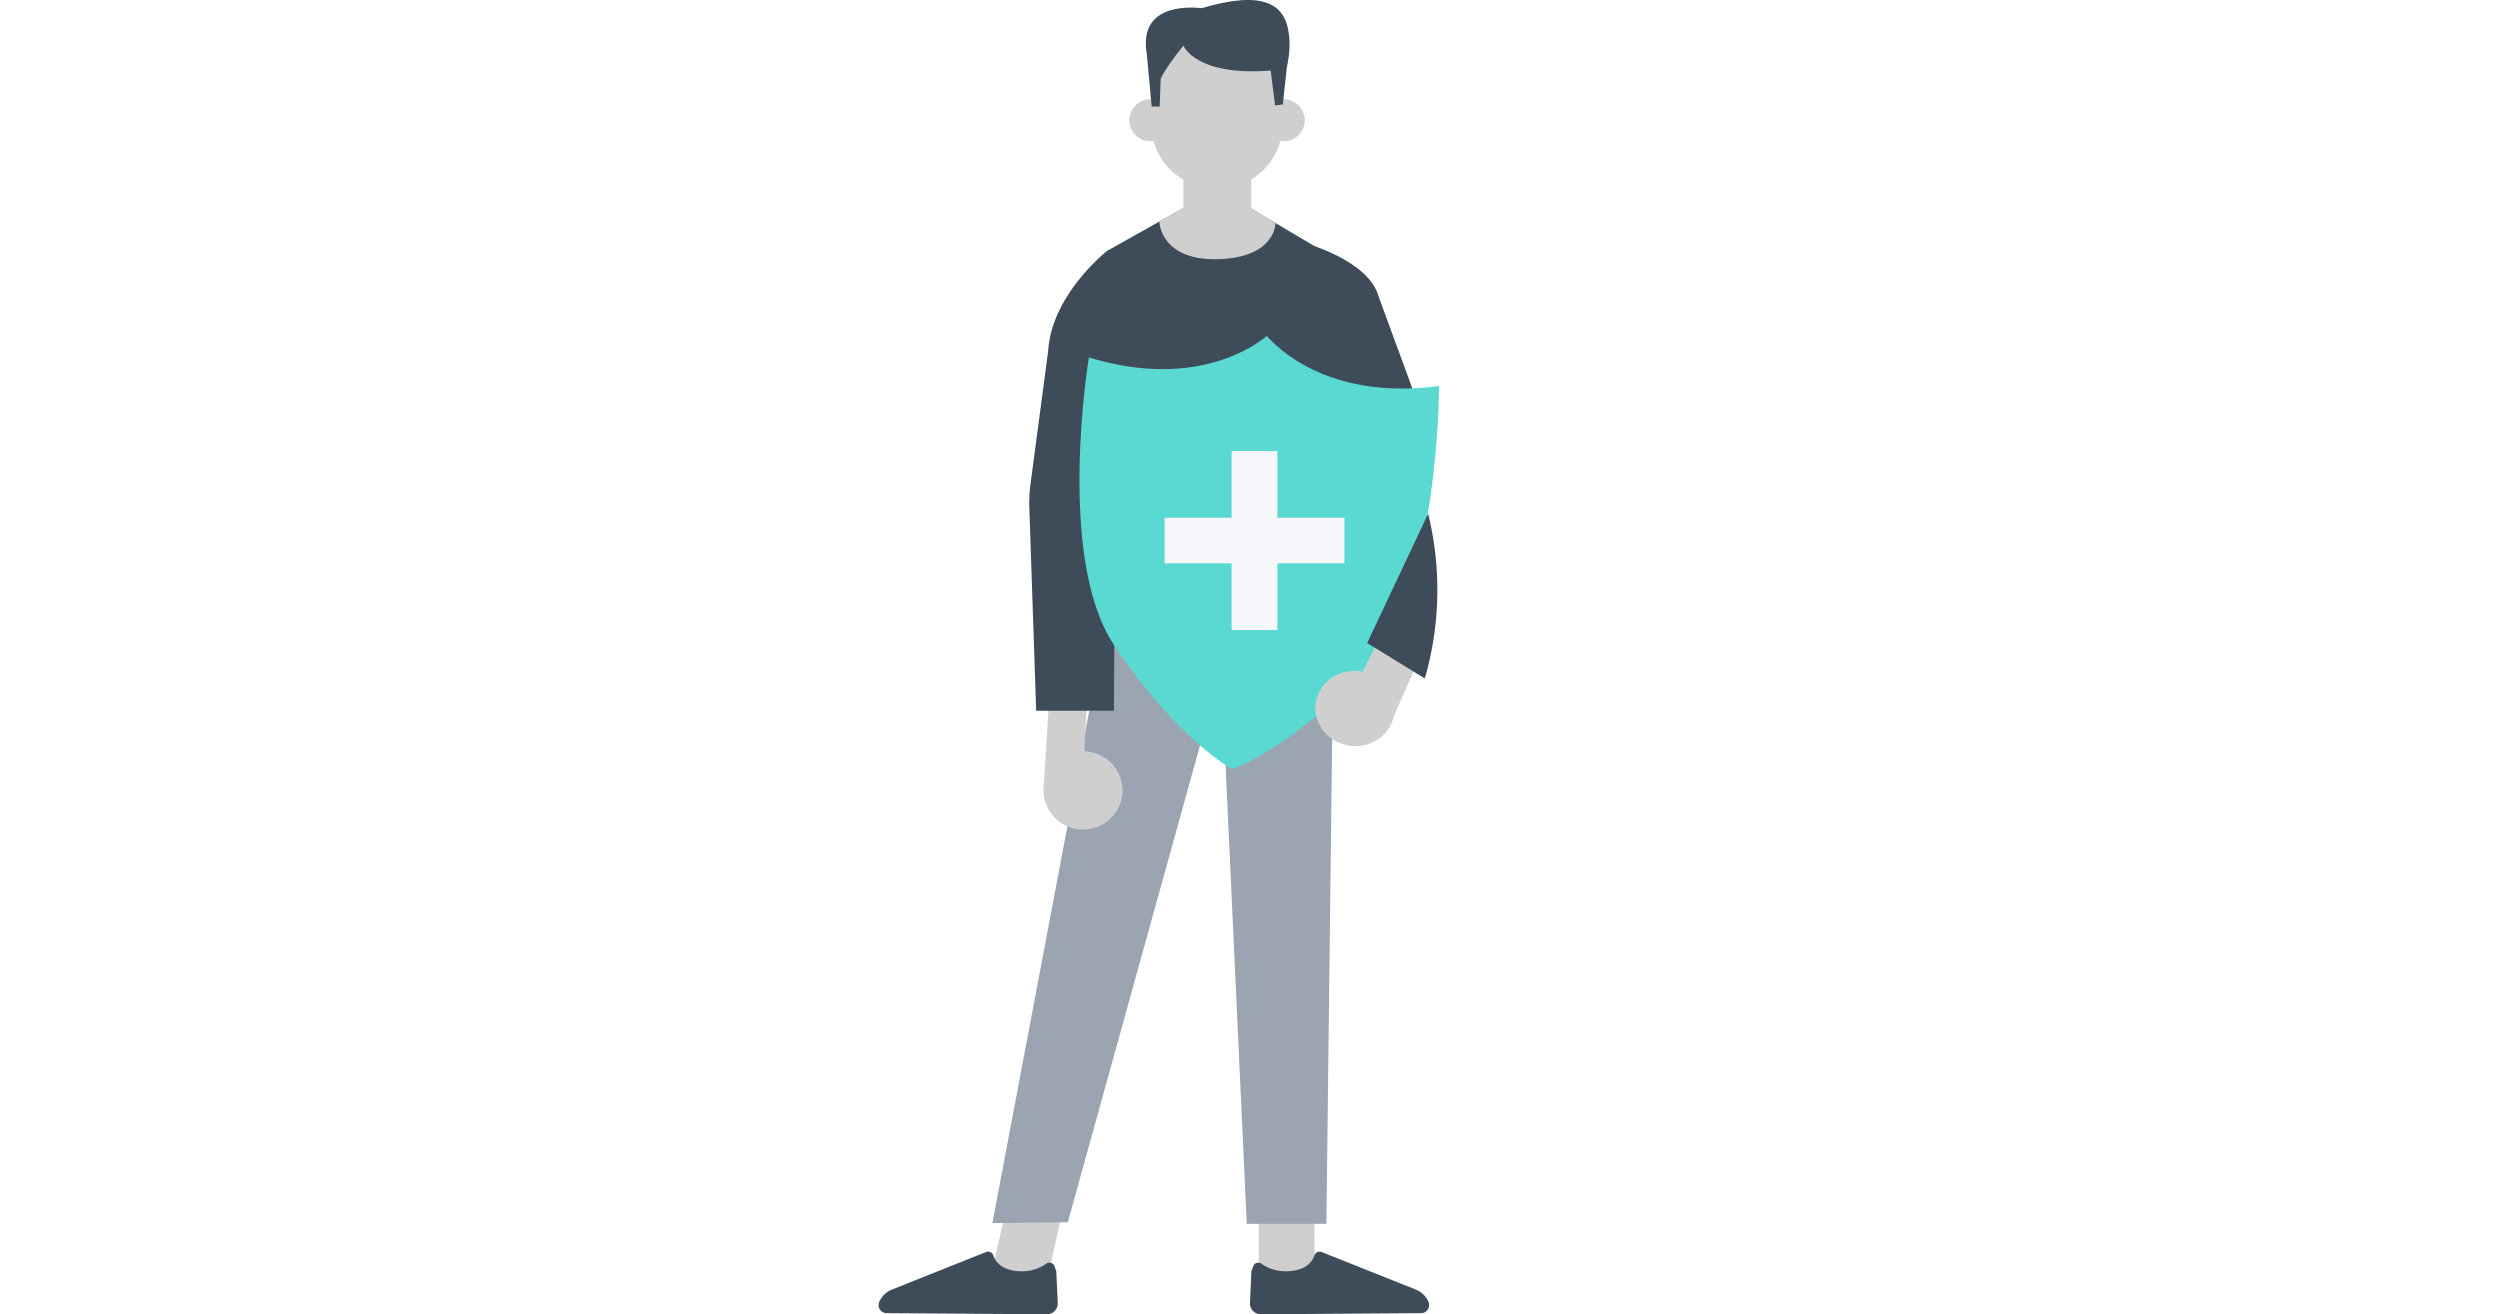 <svg width="350" height="184" fill="none" xmlns="http://www.w3.org/2000/svg"><path d="M149.109 167.91l-2.461 11.19-7.764-1.17 2.501-11.03 7.724 1.01zM183.976 166.91l.091 11.46-7.835.58-.021-11.32 7.765-.72z" fill="#CFCFCF"/><path d="M147.634 177.28a.749.749 0 00-1.146-.37c-.803.58-2.219 1.26-4.269 1.02-2.129-.25-2.893-1.37-3.154-2.17a.765.765 0 00-1.004-.48l-13.189 5.26c-.804.32-1.447.94-1.778 1.73-.321.74.221 1.57 1.035 1.57l22.41.16c.884.01 1.587-.72 1.547-1.6l-.201-4.3c0-.07-.02-.14-.04-.21l-.211-.61zM175.448 177.28c.161-.47.743-.67 1.145-.37.804.58 2.22 1.26 4.269 1.02 2.13-.25 2.883-1.37 3.154-2.17a.766.766 0 011.005-.48l13.189 5.26c.803.32 1.446.94 1.778 1.73.321.74-.221 1.57-1.035 1.57l-22.41.16a1.528 1.528 0 01-1.547-1.6l.191-4.31c0-.07.02-.14.04-.21l.221-.6z" fill="#3E4C59"/><path d="M157.317 74l-18.382 97.23 10.557-.11 26.87-96.93-19.045-.19z" fill="#9AA5B1"/><path d="M186.85 74.21l-1.155 97.12h-11.15l-4.46-96.51 16.765-.61z" fill="#9AA5B1"/><path d="M173.337 28.133l-6.961.6-11.06 6.21v44.16h29.532v-44.16l-11.511-6.81z" fill="#3E4C59"/><path d="M171.429 32.583h-1.999a3.738 3.738 0 01-3.747-3.73v-7.48h9.482v7.48c.01 2.06-1.667 3.73-3.736 3.73z" fill="#CFCFCF"/><path d="M165.691 25.183s1.477 2.95 4.832 2.95c3.355 0 4.65-3.01 4.65-3.01l-9.482.06z" fill="#CFCFCF"/><path d="M170.534 26.403h-.311c-4.832 0-8.809-3.8-9-8.61l-.171-4.79c-.201-5.09 3.887-9.32 9-9.32h.653c3.867 0 9.201 4.23 9 9.32l-.17 4.79c-.191 4.81-4.159 8.61-9.001 8.61z" fill="#CFCFCF"/><path d="M163.996 16.633a2.94 2.94 0 01-2.743 3.13 2.944 2.944 0 01-3.144-2.73 2.94 2.94 0 012.742-3.13 2.95 2.95 0 013.145 2.73zM182.657 16.633a2.94 2.94 0 01-2.742 3.13 2.943 2.943 0 01-3.144-2.73 2.939 2.939 0 012.742-3.13 2.95 2.95 0 013.144 2.73z" fill="#CFCFCF"/><path d="M160.548 7.553l.693 7.36h1.115l.14-3.86s.583-1.48 3.185-4.66c0 0 1.697 4.32 12.214 3.48l.613 4.88 1.085-.12.572-5.24c.382-1.77.513-3.42.191-5.2-.653-3.6-3.596-5.59-12.094-3.05-.703.21.734.07 0 0-2.441-.26-8.849-.29-7.714 6.41z" fill="#3E4C59"/><path d="M167.218 28.133c-.844.61-4.912 2.89-4.912 2.89s.11 5.7 8.729 5.24c7.584-.4 7.533-5.03 7.533-5.03l-5.233-3.1h-6.117z" fill="#CFCFCF"/><path d="M182.273 33.915s9.392 2.379 10.767 7.7l4.499 12.235c.26.718.44 1.45.521 2.203l1.082 12.626L185.279 71l-1.005-14.945-2.001-22.14z" fill="#3E4C59"/><path d="M150.054 105.4c-2.924.86-4.597 3.91-3.73 6.81.867 2.9 3.941 4.56 6.865 3.71 2.923-.86 4.596-3.91 3.739-6.81-.877-2.91-3.951-4.57-6.874-3.71z" fill="#CFCFCF"/><path d="M146.112 110.24c.02-.23.968-15.49.968-15.49l5.232.94-.696 13.01-5.504 1.54z" fill="#CFCFCF"/><path d="M155.144 35s-7.894 6.11-8.397 14.101l-2.479 18.683a19.974 19.974 0 00-.161 3.298l.957 28.418h10.883l.201-30.76.502-33.74h-1.506z" fill="#3E4C59"/><g filter="url(#filter0_d)"><path d="M201.467 53.036c-15.785 2.125-23.077-5.794-24.053-6.955 0 0-.013-.11-.057-.07-.038-.046-.069.06-.069.06-1.147.988-9.604 7.622-24.845 2.968 0 0-4.636 27.982 3.488 40.215 8.676 13.065 16.531 17.442 16.574 17.413.038.035 8.552-2.936 19.128-14.502 9.893-10.822 9.834-39.13 9.834-39.13z" fill="#5AD9D2"/></g><g clip-path="url(#clip0)"><path d="M188.221 72.48h-9.38v-9.335h-6.415v9.334h-9.376v6.386h9.376v9.338h6.415v-9.338h9.38V72.48z" fill="#F5F7FA"/></g><path d="M192.662 94.764c2.587 1.574 3.367 4.833 1.723 7.28-1.634 2.443-5.059 3.154-7.651 1.571-2.591-1.583-3.366-4.834-1.723-7.28 1.639-2.435 5.055-3.141 7.651-1.571z" fill="#CFCFCF"/><path d="M195.134 100.296c.044-.215 5.898-13.3 5.898-13.3l-6.09-1.376-6 12.143 6.192 2.533z" fill="#CFCFCF"/><path d="M199.94 71.913l-8.535 18.112 8.067 4.962a44.655 44.655 0 00.541-22.767l-.073-.307z" fill="#3E4C59"/><defs><clipPath id="clip0"><path fill="#fff" transform="translate(163.05 63.145)" d="M0 0h25.171v25.058H0z"/></clipPath><filter id="filter0_d" x="134.126" y="30" width="84.341" height="94.667" filterUnits="userSpaceOnUse" color-interpolation-filters="sRGB"><feFlood flood-opacity="0" result="BackgroundImageFix"/><feColorMatrix in="SourceAlpha" values="0 0 0 0 0 0 0 0 0 0 0 0 0 0 0 0 0 0 127 0"/><feOffset dy="1"/><feGaussianBlur stdDeviation="8.5"/><feColorMatrix values="0 0 0 0 0.447 0 0 0 0 1 0 0 0 0 0.969 0 0 0 0.6 0"/><feBlend in2="BackgroundImageFix" result="effect1_dropShadow"/><feBlend in="SourceGraphic" in2="effect1_dropShadow" result="shape"/></filter></defs></svg>